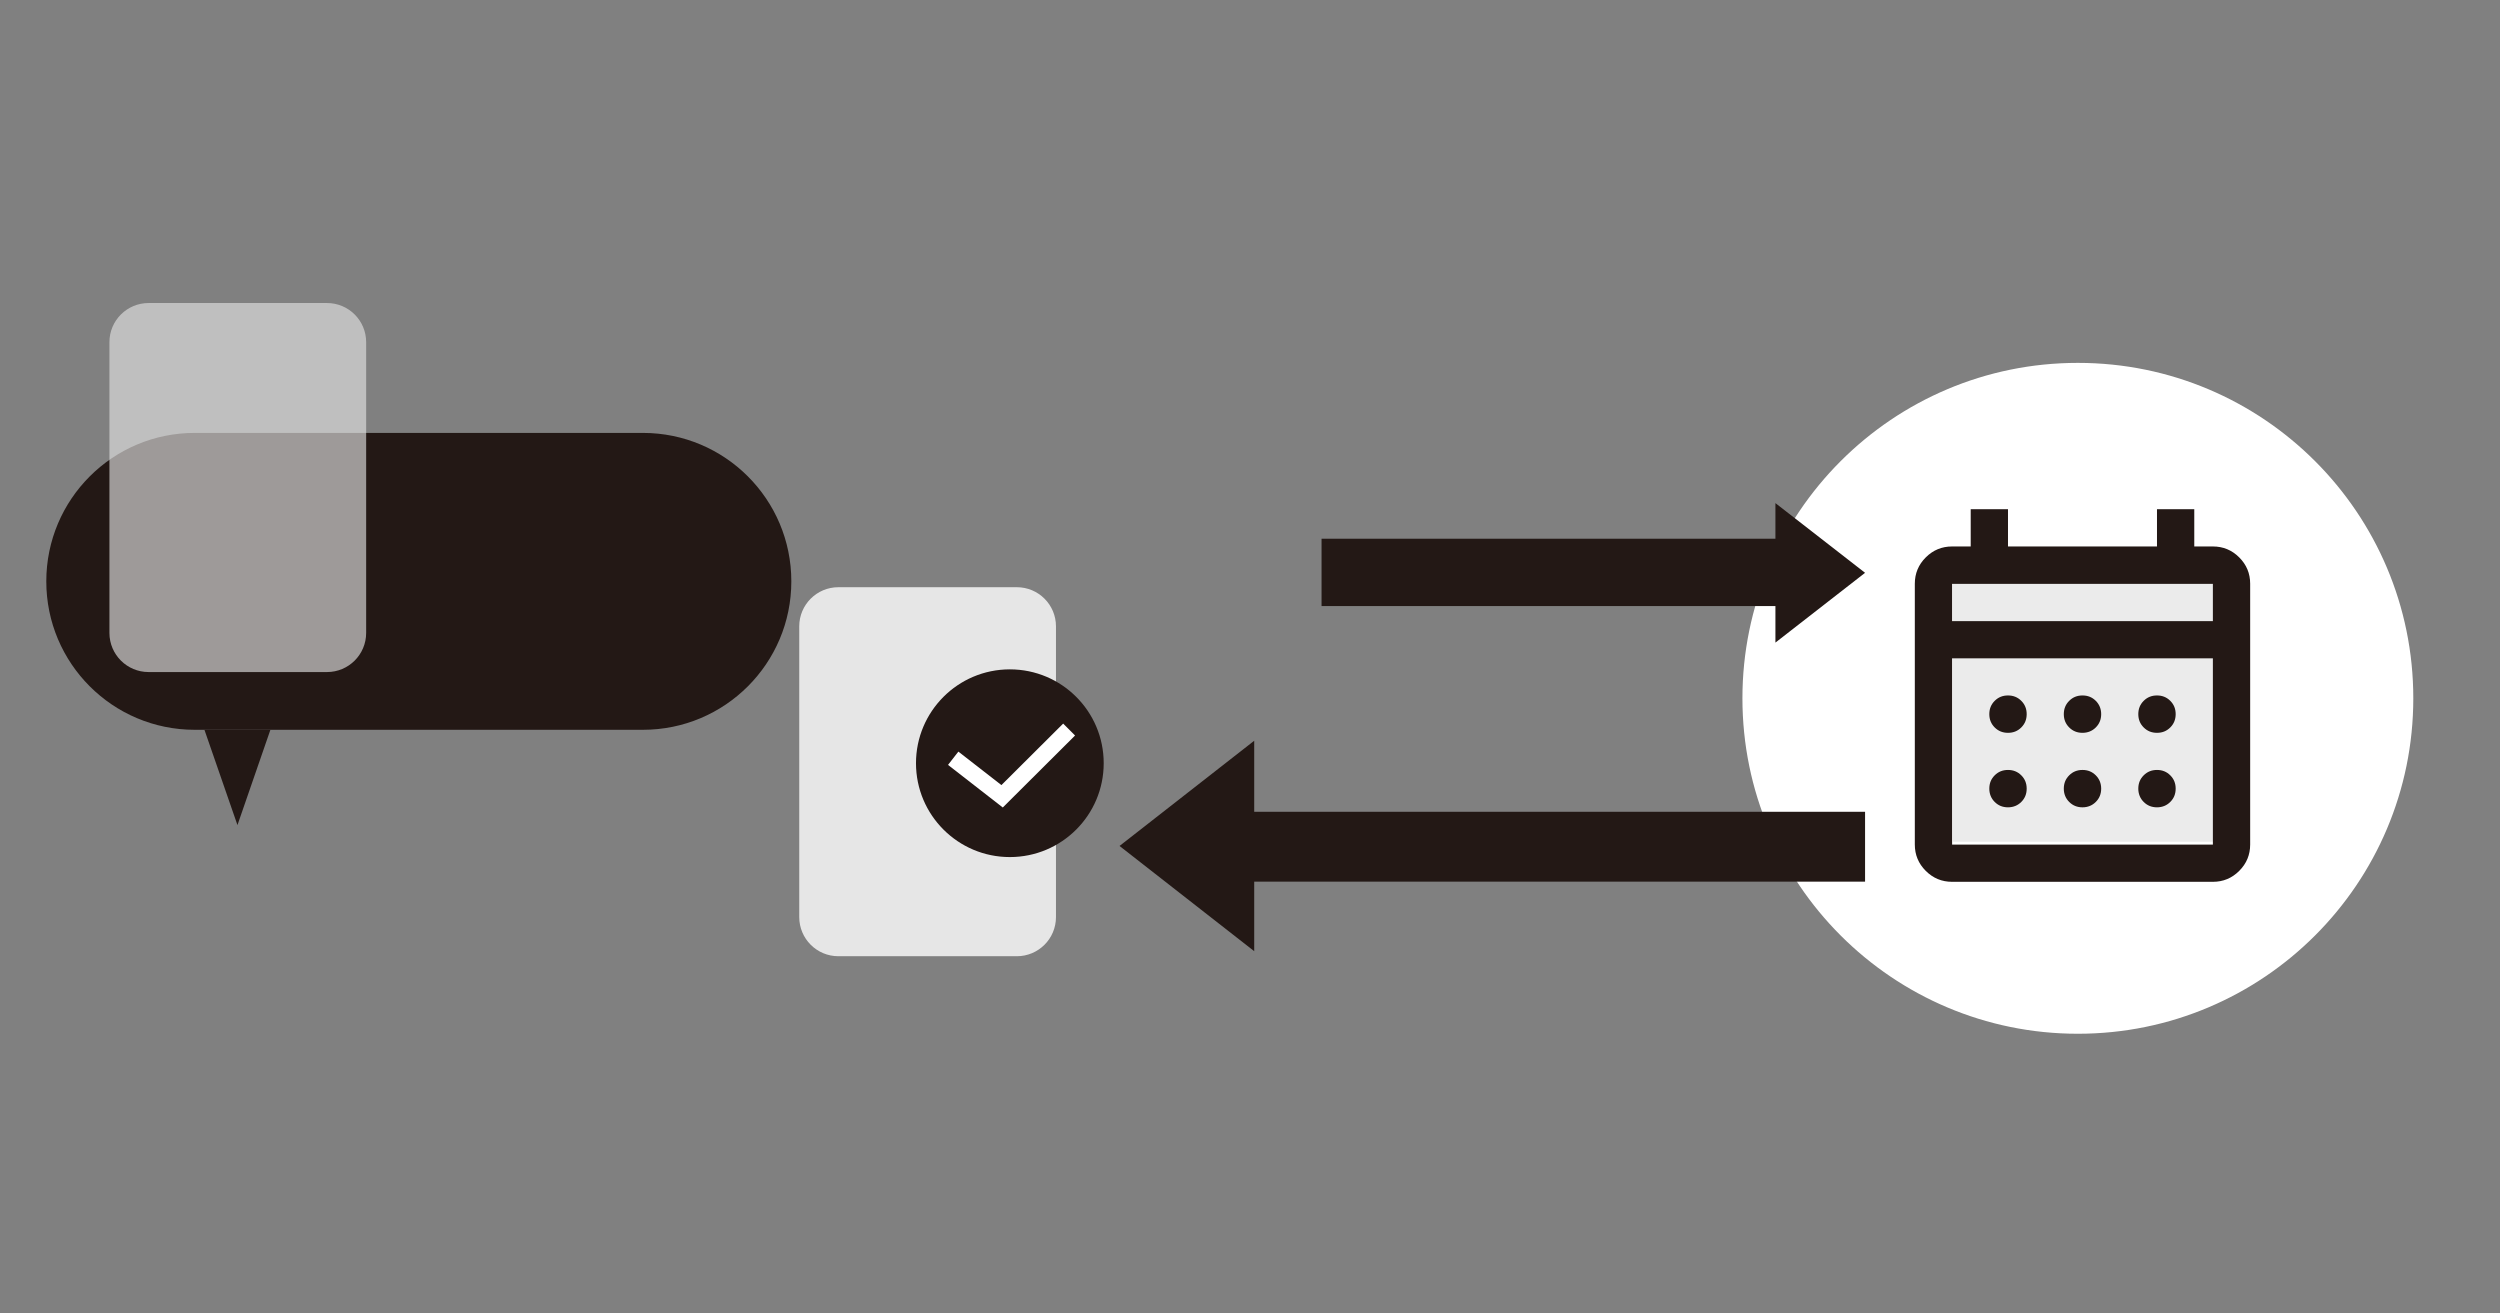 <svg width="297" height="156" viewBox="0 0 297 156" fill="none" xmlns="http://www.w3.org/2000/svg">
<rect x="0" y="0" width="297" height="156" fill="#808080" stroke="none"/>
<g clip-path="url(#clip0_1_301)">
<path d="M246.85 122.81C268.859 122.81 286.7 104.969 286.7 82.96C286.7 60.951 268.859 43.11 246.85 43.11C224.841 43.11 207 60.951 207 82.96C207 104.969 224.841 122.81 246.85 122.81Z" fill="white"/>
<path d="M23.13 86.7L76.38 86.7C86.117 86.7 94.01 78.807 94.01 69.07V69.06C94.01 59.323 86.117 51.43 76.38 51.43L23.13 51.43C13.393 51.43 5.5 59.323 5.5 69.06V69.07C5.5 78.807 13.393 86.7 23.13 86.7Z" fill="#231815"/>
<path d="M28.21 98.02L32.12 86.71H24.29L28.21 98.02Z" fill="#231815"/>
<path opacity="0.8" d="M38.85 36H17.65C15.082 36 13 38.082 13 40.65V75.19C13 77.758 15.082 79.84 17.65 79.84H38.85C41.418 79.84 43.5 77.758 43.5 75.19V40.65C43.5 38.082 41.418 36 38.85 36Z" fill="#E2E2E3" fill-opacity="0.8"/>
<path opacity="0.8" d="M120.8 69.76H99.6C97.032 69.76 94.95 71.842 94.95 74.41V108.95C94.95 111.518 97.032 113.6 99.6 113.6H120.8C123.368 113.6 125.45 111.518 125.45 108.95V74.41C125.45 71.842 123.368 69.76 120.8 69.76Z" fill="white"/>
<path d="M212 64H157V72H212V64Z" fill="#231815"/>
<path d="M210.92 76.34V59.77L221.57 68.05L210.92 76.34Z" fill="#231815"/>
<path d="M144.76 104.74L221.57 104.74V96.44L144.76 96.44V104.74Z" fill="#231815"/>
<path d="M149 88V113L133 100.5L149 88Z" fill="#231815"/>
<rect x="232" y="69" width="31" height="31" fill="#D9D9D9" fill-opacity="0.5"/>
<path d="M231.91 104.76C230.69 104.76 229.65 104.33 228.78 103.46C227.91 102.59 227.48 101.55 227.48 100.33V69.35C227.48 68.13 227.91 67.09 228.78 66.22C229.65 65.35 230.69 64.92 231.91 64.92H234.12V60.49H238.55V64.92H256.25V60.49H260.68V64.92H262.89C264.11 64.92 265.15 65.35 266.02 66.22C266.89 67.09 267.32 68.13 267.32 69.35V100.33C267.32 101.55 266.89 102.59 266.02 103.46C265.15 104.33 264.11 104.76 262.89 104.76H231.91ZM231.91 100.34H262.89V78.21H231.91V100.34ZM231.91 73.79H262.89V69.36H231.91V73.79ZM247.4 87.06C246.77 87.06 246.25 86.85 245.82 86.42C245.39 85.99 245.18 85.47 245.18 84.84C245.18 84.21 245.39 83.69 245.82 83.26C246.25 82.83 246.77 82.62 247.4 82.62C248.03 82.62 248.55 82.83 248.98 83.26C249.4 83.68 249.62 84.21 249.62 84.84C249.62 85.47 249.41 85.99 248.98 86.42C248.56 86.84 248.03 87.06 247.4 87.06ZM238.55 87.06C237.92 87.06 237.4 86.85 236.97 86.42C236.54 85.99 236.33 85.47 236.33 84.84C236.33 84.21 236.54 83.69 236.97 83.26C237.4 82.83 237.92 82.62 238.55 82.62C239.18 82.62 239.7 82.83 240.13 83.26C240.56 83.69 240.77 84.21 240.77 84.84C240.77 85.47 240.56 85.99 240.13 86.42C239.7 86.85 239.18 87.06 238.55 87.06ZM256.25 87.06C255.62 87.06 255.1 86.85 254.67 86.42C254.24 85.99 254.03 85.47 254.03 84.84C254.03 84.21 254.24 83.69 254.67 83.26C255.1 82.83 255.62 82.62 256.25 82.62C256.88 82.62 257.4 82.83 257.83 83.26C258.26 83.69 258.47 84.21 258.47 84.84C258.47 85.47 258.26 85.99 257.83 86.42C257.4 86.85 256.88 87.06 256.25 87.06ZM247.4 95.91C246.77 95.91 246.25 95.7 245.82 95.27C245.4 94.85 245.18 94.32 245.18 93.69C245.18 93.06 245.39 92.54 245.82 92.11C246.25 91.68 246.77 91.47 247.4 91.47C248.03 91.47 248.55 91.68 248.98 92.11C249.4 92.53 249.62 93.06 249.62 93.69C249.62 94.32 249.41 94.84 248.98 95.27C248.56 95.69 248.03 95.91 247.4 95.91ZM238.55 95.91C237.92 95.91 237.4 95.7 236.97 95.27C236.55 94.85 236.33 94.32 236.33 93.69C236.33 93.06 236.54 92.54 236.97 92.11C237.4 91.68 237.92 91.47 238.55 91.47C239.18 91.47 239.7 91.68 240.13 92.11C240.56 92.54 240.77 93.06 240.77 93.69C240.77 94.32 240.56 94.84 240.13 95.27C239.71 95.69 239.18 95.91 238.55 95.91ZM256.25 95.91C255.62 95.91 255.1 95.7 254.67 95.27C254.25 94.85 254.03 94.32 254.03 93.69C254.03 93.06 254.24 92.54 254.67 92.11C255.1 91.68 255.62 91.47 256.25 91.47C256.88 91.47 257.4 91.68 257.83 92.11C258.26 92.54 258.47 93.06 258.47 93.69C258.47 94.32 258.26 94.84 257.83 95.27C257.41 95.69 256.88 95.91 256.25 95.91Z" fill="#231815"/>
<path d="M119.97 101.82C126.128 101.82 131.12 96.828 131.12 90.67C131.12 84.512 126.128 79.52 119.97 79.52C113.812 79.52 108.82 84.512 108.82 90.67C108.82 96.828 113.812 101.82 119.97 101.82Z" fill="#231815"/>
<path d="M113.24 90.08L119.05 94.6L127.01 86.67" stroke="white" stroke-width="2" stroke-miterlimit="10"/>
</g>
<defs>
<clipPath id="clip0_1_301">
<rect width="296.64" height="155.17" fill="white"/>
</clipPath>
</defs>
</svg>
